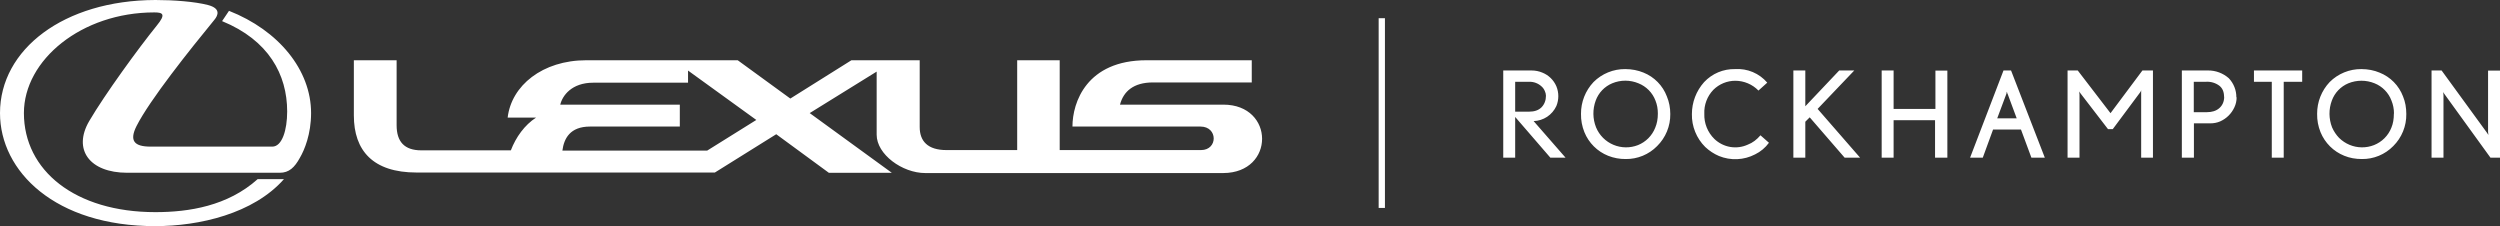 <svg width="199" height="18" viewBox="0 0 199 18" fill="none" xmlns="http://www.w3.org/2000/svg">
<rect x="0" y="0" width="199" height="18" fill="#333333" stroke="none"/>
<path fill-rule="evenodd" clip-rule="evenodd" d="M18.228 0.862L17.678 1.682C21.379 3.196 22.859 5.93 22.859 8.874C22.859 10.346 22.457 11.671 21.675 11.671H11.99C10.679 11.671 10.277 11.208 10.869 10.03C11.926 7.949 15.098 3.974 17.065 1.577C17.361 1.22 17.593 0.673 16.557 0.4C15.5 0.126 13.808 0 12.37 0C5.075 0.021 0 3.932 0 9C0 13.647 4.398 18 12.349 18C15.86 18 20.173 17.012 22.605 14.257H20.512C18.122 16.402 15.035 16.886 12.37 16.886C5.963 16.886 1.903 13.563 1.903 9C1.903 4.773 6.492 0.988 12.286 0.988C12.984 0.988 13.216 1.136 12.476 2.04C10.996 3.869 8.353 7.507 7.105 9.631C5.773 11.902 7.126 13.752 10.129 13.752H22.267C23.007 13.752 23.451 13.332 23.874 12.554C24.233 11.944 24.762 10.682 24.762 9C24.762 5.572 22.182 2.418 18.228 0.862ZM97.378 8.329H89.152C89.427 7.277 90.23 6.562 91.774 6.562H99.64V4.796H91.266C86.487 4.796 85.367 8.161 85.367 10.074H95.559C96.955 10.074 96.955 11.946 95.601 11.946H84.352V4.796H80.968V11.946H75.343C73.842 11.946 73.208 11.231 73.208 10.116V4.796H67.773L62.91 7.845L58.723 4.796H46.669C43.18 4.796 40.706 6.815 40.41 9.359H42.673C41.763 9.948 41.066 10.915 40.664 11.967H33.538C32.184 11.967 31.571 11.273 31.571 9.969V4.796H28.167V9.191C28.167 11.988 29.689 13.733 33.157 13.733H56.904L61.789 10.684L65.976 13.754H70.987L64.453 9.002L69.782 5.7V10.726C69.782 12.282 71.812 13.775 73.652 13.775H97.378C101.502 13.754 101.48 8.329 97.378 8.329ZM56.291 11.988H44.766C44.893 11.02 45.379 10.074 46.965 10.074H54.113V8.329H44.597C44.766 7.614 45.506 6.583 47.219 6.583H54.768V5.616L60.203 9.548L56.291 11.988ZM120.608 9.309L123.407 12.549H124.617L122.077 9.639C122.461 9.626 122.833 9.508 123.153 9.296C123.471 9.084 123.726 8.787 123.887 8.439C124.094 7.936 124.094 7.372 123.887 6.869C123.781 6.623 123.628 6.399 123.436 6.212C123.244 6.025 123.017 5.878 122.768 5.779C122.507 5.669 122.218 5.609 121.898 5.609H119.658V12.549H120.608V9.309ZM122.968 7.249C123.024 7.365 123.054 7.491 123.058 7.619C123.058 7.989 122.938 8.299 122.708 8.539C122.468 8.779 122.138 8.889 121.708 8.889H120.608V6.509H121.718C122.088 6.499 122.448 6.635 122.718 6.889C122.827 6.989 122.913 7.112 122.968 7.249ZM132.69 10.462C132.871 10.023 132.961 9.553 132.955 9.079C132.955 8.579 132.864 8.109 132.684 7.679C132.523 7.251 132.275 6.861 131.954 6.534C131.635 6.207 131.25 5.95 130.825 5.779C130.385 5.599 129.896 5.499 129.366 5.499C128.898 5.495 128.435 5.584 128.002 5.761C127.57 5.938 127.177 6.199 126.847 6.529C126.2 7.213 125.842 8.119 125.847 9.059C125.838 9.559 125.93 10.055 126.117 10.519C126.289 10.944 126.545 11.329 126.87 11.652C127.194 11.975 127.581 12.229 128.005 12.399C128.451 12.576 128.926 12.664 129.406 12.659C129.87 12.665 130.331 12.577 130.761 12.4C131.191 12.223 131.58 11.961 131.906 11.629C132.243 11.297 132.51 10.9 132.69 10.462ZM131.776 8.009C131.906 8.329 131.965 8.669 131.965 9.039C131.965 9.469 131.896 9.839 131.755 10.169C131.632 10.48 131.448 10.762 131.212 11C130.977 11.237 130.695 11.424 130.385 11.549C129.758 11.796 129.058 11.789 128.435 11.529C128.124 11.4 127.84 11.211 127.603 10.973C127.364 10.734 127.175 10.451 127.047 10.139C126.774 9.457 126.764 8.699 127.017 8.009C127.129 7.7 127.304 7.418 127.531 7.18C127.758 6.943 128.032 6.755 128.336 6.629C128.665 6.492 129.019 6.422 129.376 6.422C129.732 6.422 130.086 6.492 130.415 6.629C130.726 6.752 131.007 6.938 131.242 7.175C131.476 7.413 131.658 7.697 131.776 8.009ZM140.808 11.365C140.81 11.363 140.811 11.361 140.813 11.359V11.369L140.808 11.365ZM139.704 12.289C140.142 12.076 140.521 11.758 140.808 11.365L140.133 10.769C139.834 11.119 139.504 11.369 139.133 11.509C138.695 11.712 138.205 11.777 137.729 11.697C137.253 11.616 136.812 11.394 136.464 11.059C136.199 10.8 135.991 10.488 135.853 10.144C135.715 9.799 135.651 9.43 135.664 9.059C135.648 8.709 135.703 8.358 135.827 8.03C135.951 7.701 136.14 7.402 136.383 7.149C136.614 6.92 136.887 6.739 137.187 6.615C137.487 6.491 137.809 6.428 138.133 6.429C138.477 6.43 138.816 6.5 139.132 6.634C139.448 6.768 139.734 6.963 139.973 7.209L140.673 6.579C140.36 6.212 139.966 5.924 139.521 5.736C139.077 5.549 138.595 5.468 138.114 5.499C137.652 5.489 137.193 5.576 136.767 5.755C136.342 5.935 135.96 6.202 135.645 6.539C135.021 7.238 134.675 8.142 134.675 9.079C134.665 9.565 134.754 10.047 134.937 10.498C135.119 10.948 135.39 11.357 135.735 11.699C136.065 12.009 136.433 12.249 136.834 12.419C137.293 12.606 137.787 12.692 138.283 12.669C138.778 12.647 139.263 12.517 139.704 12.289ZM144.053 9.339L146.832 12.549H148.062L144.682 8.669L147.601 5.609H146.402L143.703 8.459V5.609H142.752V12.549H143.703V9.689L144.053 9.339ZM150.731 9.569H154.03V12.549H154.06H155.01V5.619H154.06V8.669H150.731V5.609H149.781V12.549H150.731V9.569ZM160.869 10.309L161.699 12.549H161.708H162.767L160.079 5.609H159.479L156.819 12.549H157.83L158.649 10.309H160.869ZM159.779 7.419C159.786 7.44 159.796 7.461 159.809 7.479L160.529 9.419H158.979L159.708 7.469L159.719 7.419L159.729 7.349C159.749 7.329 159.749 7.309 159.749 7.289C159.763 7.331 159.773 7.375 159.779 7.419ZM170.437 7.269V12.549H171.375V5.609H170.537L167.997 9.009L165.388 5.609H164.578V12.549H165.528V7.519L165.517 7.439V7.349L165.508 7.269C165.514 7.291 165.524 7.311 165.538 7.329C165.55 7.34 165.56 7.354 165.567 7.369C165.576 7.387 165.586 7.404 165.597 7.419L167.797 10.279H168.176L170.357 7.349C170.381 7.319 170.401 7.285 170.417 7.249C170.425 7.225 170.435 7.202 170.447 7.179L170.437 7.269ZM177.855 8.549C177.975 8.299 178.035 8.029 178.035 7.749H178.014C178.019 7.184 177.804 6.639 177.415 6.229C176.957 5.824 176.365 5.603 175.755 5.609H173.675V12.549H174.636V9.819H175.935C176.215 9.819 176.484 9.769 176.734 9.659C177.229 9.436 177.627 9.042 177.855 8.549ZM176.654 6.819C176.914 7.019 177.035 7.319 177.035 7.699H177.045C177.045 8.089 176.904 8.399 176.645 8.619C176.395 8.829 176.074 8.929 175.674 8.929H174.625V6.509H175.615C175.987 6.488 176.355 6.598 176.654 6.819ZM181.784 12.549V6.509H183.254V5.609H179.415V6.509H180.834V12.549H181.784ZM191.282 10.46C191.461 10.022 191.549 9.552 191.542 9.079C191.542 8.579 191.461 8.109 191.282 7.679C191.12 7.25 190.87 6.859 190.548 6.531C190.226 6.204 189.839 5.948 189.412 5.779C188.982 5.599 188.492 5.499 187.963 5.499C187.495 5.495 187.032 5.584 186.599 5.761C186.166 5.938 185.773 6.199 185.443 6.529C184.796 7.213 184.438 8.119 184.443 9.059C184.434 9.559 184.526 10.055 184.713 10.519C184.886 10.943 185.142 11.328 185.467 11.651C185.791 11.974 186.178 12.228 186.603 12.399C187.043 12.579 187.503 12.659 188.003 12.659C188.466 12.666 188.928 12.578 189.357 12.401C189.787 12.224 190.176 11.961 190.502 11.629C190.838 11.296 191.103 10.899 191.282 10.46ZM190.362 8.009C190.492 8.329 190.561 8.669 190.561 9.039H190.552C190.552 9.469 190.492 9.839 190.352 10.169C190.228 10.481 190.042 10.765 189.804 11.002C189.567 11.239 189.283 11.425 188.972 11.549C188.344 11.796 187.645 11.789 187.023 11.529C186.713 11.399 186.443 11.219 186.193 10.979C185.963 10.739 185.773 10.459 185.633 10.139C185.366 9.456 185.358 8.698 185.613 8.009C185.725 7.7 185.9 7.418 186.127 7.18C186.355 6.943 186.629 6.755 186.933 6.629C187.6 6.359 188.344 6.359 189.011 6.629C189.321 6.752 189.601 6.938 189.833 7.176C190.066 7.413 190.246 7.697 190.362 8.009ZM194.601 7.519L198.24 12.549H199V5.619H198.05V10.519L198.07 10.659C198.067 10.686 198.067 10.713 198.07 10.739C198.045 10.695 198.018 10.652 197.99 10.609L197.949 10.549L194.351 5.609H193.551V12.549H194.501V7.559L194.491 7.499V7.419L194.48 7.329C194.495 7.357 194.511 7.384 194.531 7.409C194.546 7.431 194.559 7.455 194.571 7.479C194.58 7.493 194.59 7.507 194.601 7.519ZM110.241 1.449H109.741V16.549H110.241V1.449Z" fill="white"/>
</svg>
